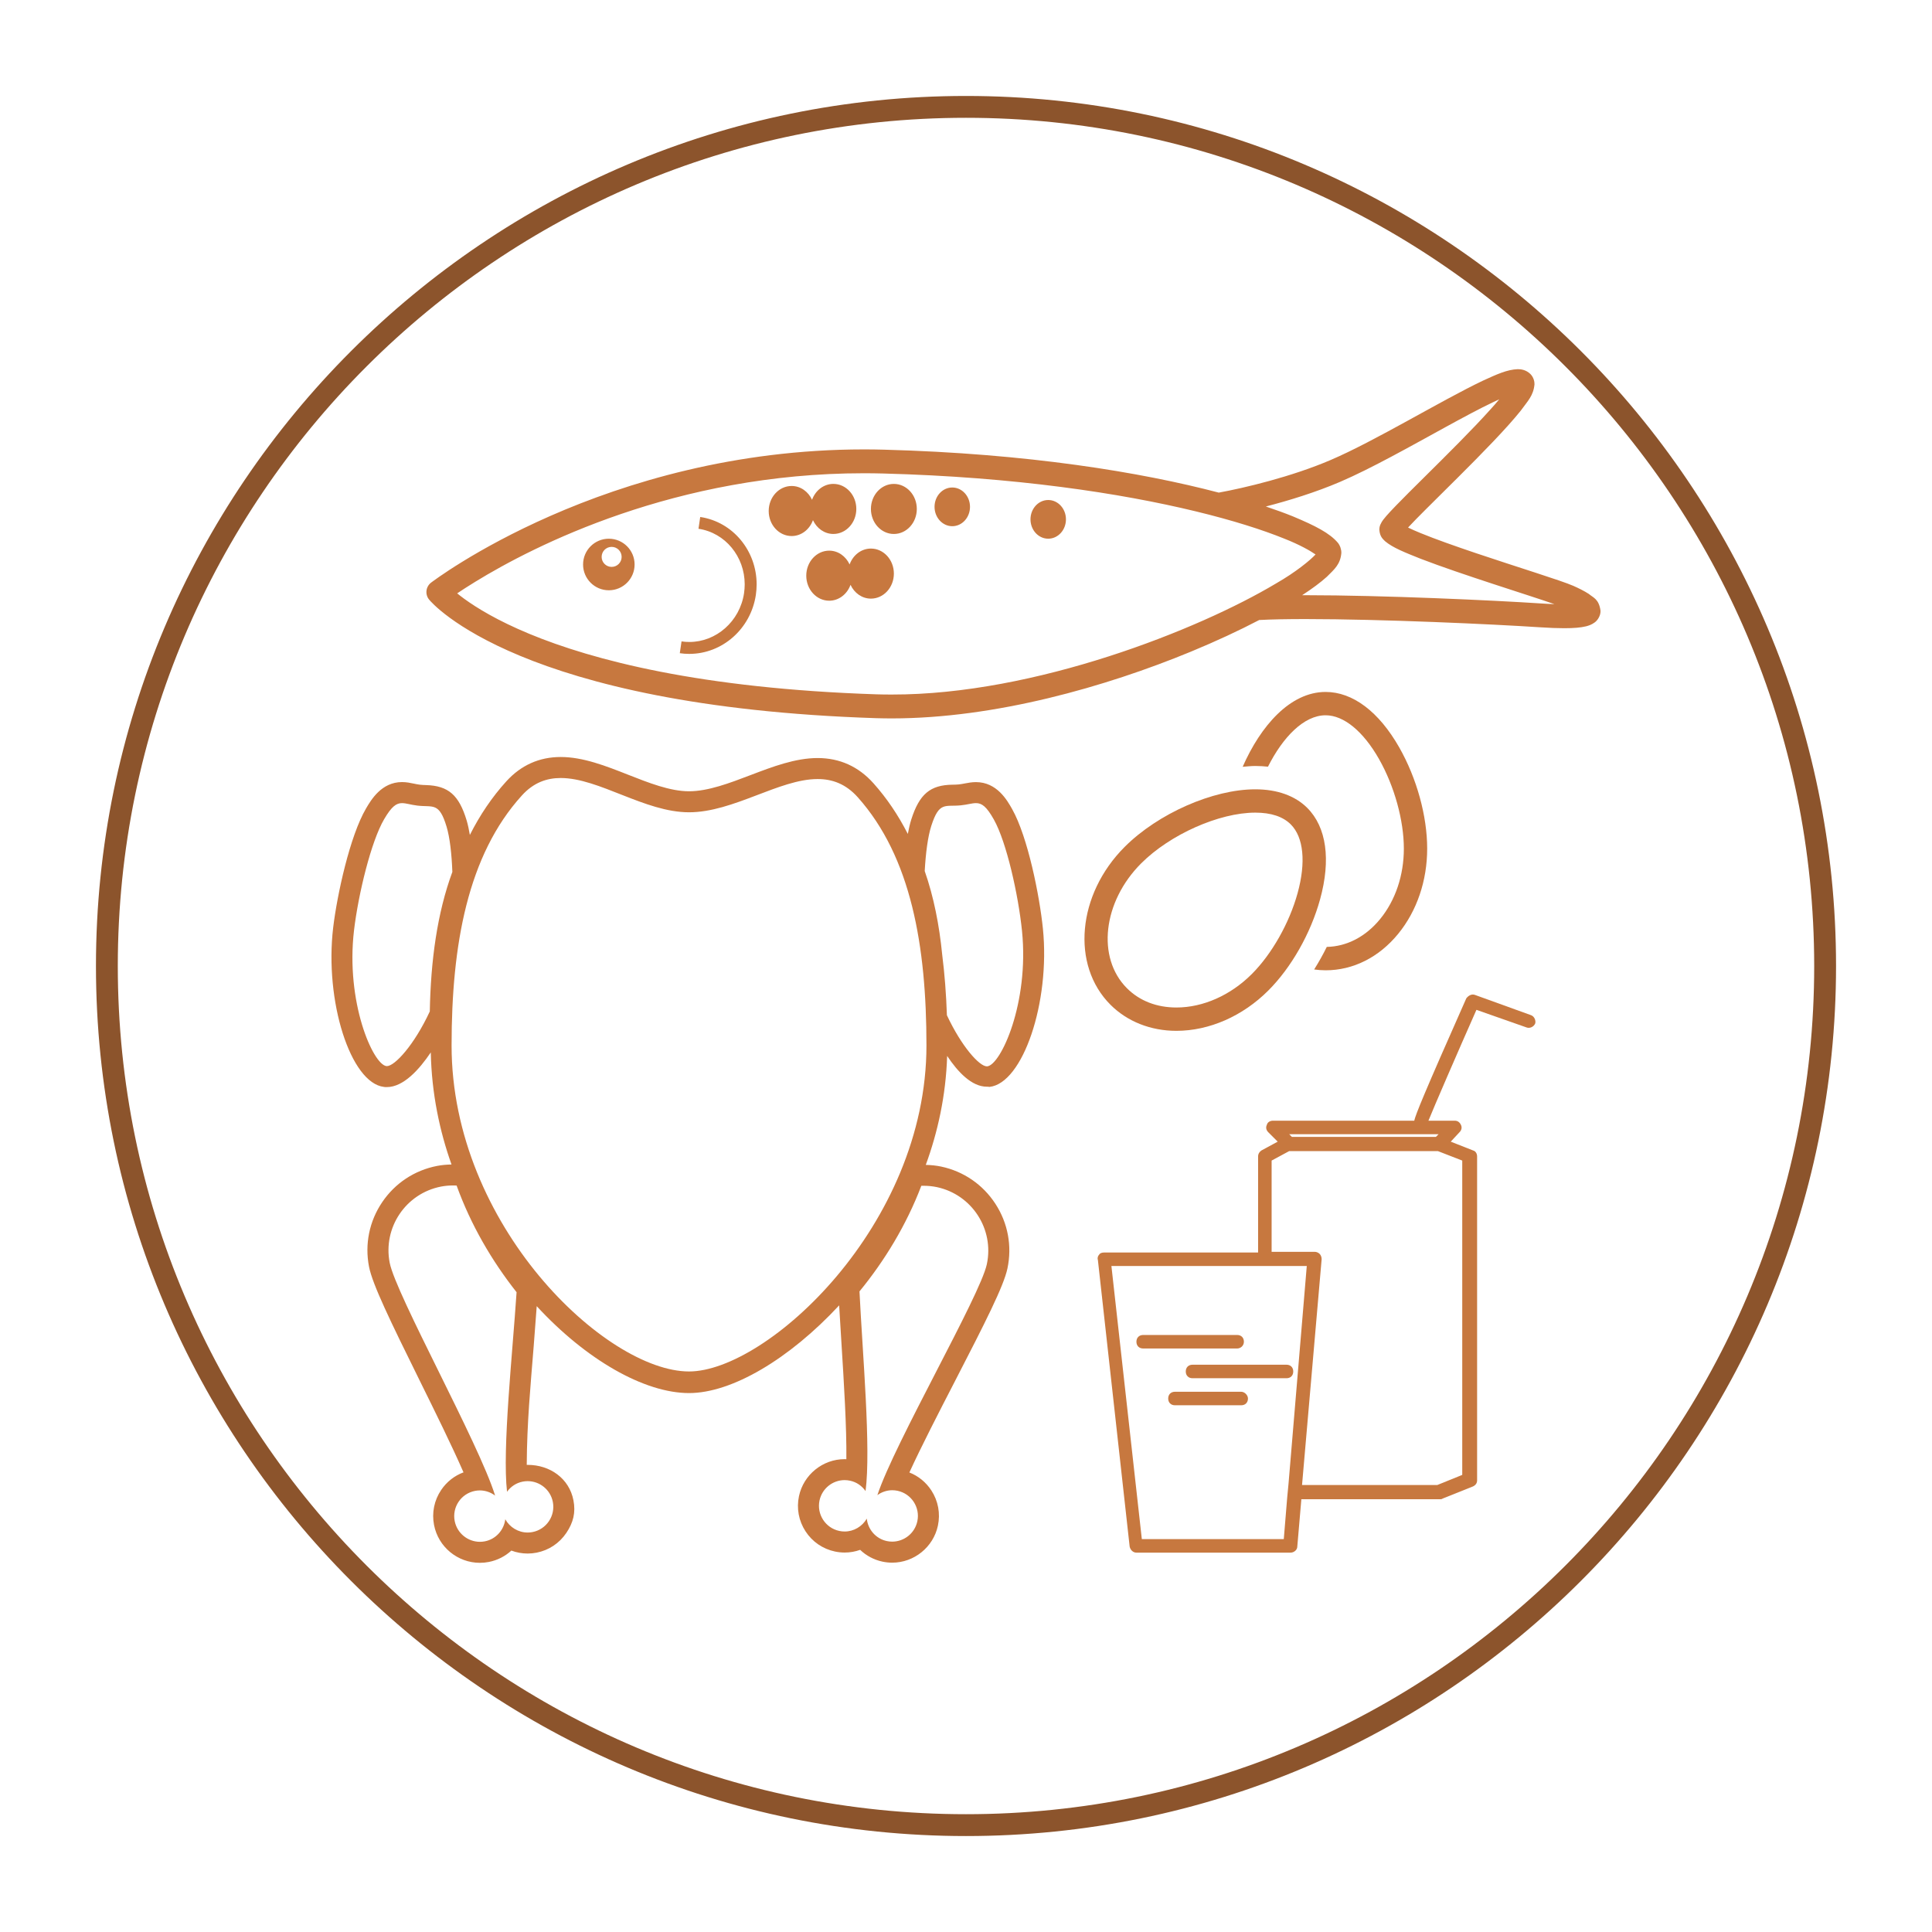 <?xml version="1.0" encoding="utf-8"?>
<!-- Generator: Adobe Illustrator 17.0.0, SVG Export Plug-In . SVG Version: 6.00 Build 0)  -->
<!DOCTYPE svg PUBLIC "-//W3C//DTD SVG 1.1//EN" "http://www.w3.org/Graphics/SVG/1.1/DTD/svg11.dtd">
<svg version="1.1" id="Layer_1" xmlns="http://www.w3.org/2000/svg" xmlns:xlink="http://www.w3.org/1999/xlink" x="0px" y="0px"
	 width="500px" height="500px" viewBox="0 0 500 500" enable-background="new 0 0 500 500" xml:space="preserve">
<rect x="-513.02" y="336.745" fill="#8C542C" width="112.248" height="18.708"/>
<rect x="-513.02" y="224.497" fill="#8C542C" width="149.665" height="18.708"/>
<rect x="-513.02" y="280.621" fill="#8C542C" width="187.081" height="18.708"/>
<path fill="#C7783F" d="M-550.436,430.285V18.708h205.789v93.54h93.54v149.664h18.708V93.54L-325.94,0h-243.205v448.994h266.081
	l-18.708-18.708L-550.436,430.285L-550.436,430.285z M-325.94,26.191l67.349,67.349h-67.349V26.191z"/>
<path fill="#C7783F" d="M-206.872,280.621h-69.763l-49.308,49.308v69.732l49.308,49.308h69.763l49.308-49.308v-69.732
	L-206.872,280.621z M-176.272,391.917l-38.351,38.351h-54.261l-38.351-38.351V337.68l38.351-38.351h54.261l38.351,38.351V391.917z"
	/>
<rect x="-513.02" y="168.373" fill="#8C542C" width="224.497" height="18.708"/>
<rect x="-251.107" y="318.037" fill="#8C542C" width="18.708" height="18.708"/>
<rect x="-251.107" y="355.453" fill="#8C542C" width="18.708" height="56.124"/>
<g>
	<g>
		<g>
			<path fill="#C7783F" d="M411.186,153.708c-1.216-0.784-2.62-1.475-4.009-2.092c-3.179-1.392-14.381-4.814-25.207-8.462
				c-5.367-1.812-10.564-3.645-14.323-5.191c-1.268-0.518-2.379-1.009-3.243-1.432c1.12-1.207,2.75-2.882,4.589-4.706
				c4.935-4.935,11.758-11.573,17.378-17.483c2.824-2.963,5.336-5.731,7.215-8.082c1.83-2.546,3.25-3.824,3.54-6.799
				c0.019-0.704-0.228-1.839-1.068-2.676c-1.123-1.077-2.389-1.244-3.256-1.244c-2.747,0.096-5.367,1.302-9.052,2.987
				c-10.706,5.098-27.957,15.637-39.351,20.507c-10.129,4.351-22.393,7.258-28.985,8.453c-20.053-5.271-49.374-10.122-86.707-11.116
				c-1.731-0.049-3.45-0.068-5.151-0.068c-67.036,0.031-111.701,34.277-111.988,34.475c-0.66,0.503-1.096,1.262-1.191,2.089
				c-0.096,0.833,0.145,1.67,0.682,2.311c0.682,0.861,23.467,27.679,115.658,30.682c1.367,0.04,2.744,0.062,4.114,0.062
				c26.738-0.015,55.318-8.175,77.368-17.273c6.555-2.706,12.511-5.49,17.689-8.194c3.262-0.17,7.342-0.244,11.956-0.244
				c19.794,0,48.606,1.327,60.629,2.123c2.521,0.167,4.62,0.244,6.364,0.244c2.46-0.006,4.188-0.136,5.644-0.491
				c0.725-0.191,1.417-0.423,2.182-0.975c0.747-0.506,1.596-1.741,1.552-3.037C413.806,154.976,412.263,154.652,411.186,153.708z
				 M230.828,179.745c-1.312,0.006-2.623-0.015-3.922-0.052c-45.529-1.497-73.498-8.835-89.963-15.674
				c-8.231-3.416-13.591-6.709-16.85-9.089c-0.682-0.497-1.271-0.957-1.775-1.367c1.2-0.809,2.759-1.821,4.672-2.993
				c15.208-9.332,51.914-28.105,100.567-28.093c1.657,0,3.311,0.019,4.984,0.065c34.166,0.904,61.558,5.098,80.92,9.798
				c9.678,2.342,17.353,4.811,22.825,7.027c3.922,1.534,6.783,3.148,8.178,4.129c-1.355,1.463-5.083,4.561-10.249,7.515
				C310.268,162.938,267.849,179.804,230.828,179.745z M398.882,156.177c-12.19-0.812-40.986-2.139-61.037-2.139
				c-0.293,0-0.565,0.003-0.852,0.003c2.602-1.7,4.765-3.293,6.41-4.787c1.901-1.898,3.497-3.182,3.737-6.157
				c0.019-0.858-0.299-1.889-0.904-2.636c-2.133-2.497-5.749-4.361-11.632-6.823c-2.061-0.833-4.413-1.691-7.002-2.558
				c6.039-1.562,12.909-3.676,19.226-6.382c8.089-3.466,18.384-9.298,27.457-14.264c4.521-2.478,8.734-4.737,12.11-6.339
				c0.552-0.272,1.092-0.525,1.608-0.753c-0.685,0.836-1.463,1.734-2.302,2.642c-4.666,5.203-11.412,11.885-17.094,17.514
				c-2.845,2.815-5.419,5.376-7.367,7.391c-0.975,1.009-1.793,1.883-2.438,2.617c-0.651,0.818-1.059,1.142-1.583,2.305
				c-0.046,0.114-0.235,0.522-0.247,1.262c0.12,1.889,1.006,2.49,1.497,3.006c1.997,1.666,4.978,2.848,9.203,4.533
				c10.582,4.077,27.892,9.391,34.611,11.736C401.27,156.319,400.135,156.26,398.882,156.177z M181.219,133.793l-0.451,3.052
				c6.938,1.028,11.959,7.209,11.962,14.375c-0.006,0.756-0.059,1.525-0.17,2.299c-1.111,7.363-7.274,12.628-14.147,12.622
				c-0.673,0-1.352-0.046-2.031-0.148l-0.451,3.052c0.796,0.12,1.586,0.179,2.361,0.179h0.123
				c8.471-0.006,15.866-6.422,17.199-15.248c0.133-0.926,0.204-1.845,0.204-2.756C195.817,142.62,189.762,135.077,181.219,133.793z
				 M157.565,139.419c-3.682,0-6.666,2.984-6.666,6.675c0,3.679,2.984,6.669,6.666,6.669c3.685,0,6.669-2.987,6.669-6.669
				C164.237,142.407,161.249,139.419,157.565,139.419z M158.29,146.712c-1.429,0-2.586-1.16-2.586-2.589
				c0-1.432,1.157-2.592,2.586-2.592c1.432,0,2.589,1.157,2.589,2.592C160.882,145.551,159.722,146.712,158.29,146.712z
				 M215.676,138.188c3.277,0,5.938-2.898,5.938-6.478s-2.66-6.478-5.938-6.478c-2.512,0-4.648,1.707-5.518,4.111
				c-0.978-2.111-2.963-3.571-5.28-3.571c-3.277,0-5.938,2.898-5.938,6.478s2.66,6.478,5.938,6.478c2.509,0,4.648-1.707,5.515-4.111
				C211.374,136.728,213.361,138.188,215.676,138.188z M225.394,141.968c-2.509,0-4.648,1.707-5.515,4.111
				c-0.978-2.111-2.963-3.571-5.28-3.571c-3.277,0-5.938,2.898-5.938,6.478c0,3.577,2.66,6.478,5.938,6.478
				c2.509,0,4.648-1.707,5.515-4.111c0.978,2.111,2.966,3.571,5.28,3.571c3.277,0,5.941-2.898,5.941-6.478
				C231.335,144.866,228.671,141.968,225.394,141.968z M231.331,125.236c-3.277,0-5.938,2.898-5.938,6.478
				c0,3.577,2.66,6.478,5.938,6.478s5.938-2.898,5.938-6.478C237.269,128.133,234.609,125.236,231.331,125.236z M246.447,126.164
				c-2.534,0-4.589,2.241-4.589,5.006c0,2.765,2.058,5.009,4.589,5.009s4.589-2.24,4.589-5.009
				C251.036,128.405,248.978,126.164,246.447,126.164z M271.275,129.402c-2.531,0-4.586,2.241-4.586,5.003
				c0,2.768,2.055,5.009,4.586,5.009c2.537,0,4.592-2.241,4.592-5.009C275.867,131.642,273.811,129.402,271.275,129.402z"/>
		</g>
		<g>
			<path fill="#C7783F" d="M243.582,301.911c-1.286-0.272-2.629-0.405-3.991-0.438c3.058-8.352,5.201-17.828,5.53-28.2
				c2.746,4.13,6.334,7.965,10.276,7.965h0.275l0.378,0.054c8.661-0.878,15.781-21.906,13.857-40.945
				c-0.867-8.528-3.909-23.747-7.96-30.946c-1.28-2.273-3.939-6.989-9.366-6.989c-1.077,0-2.034,0.182-2.882,0.343
				c-0.536,0.103-1.044,0.198-1.588,0.256c-0.541,0.054-1.058,0.06-1.604,0.068c-5.774,0.079-8.564,2.43-10.665,8.99
				c-0.345,1.074-0.633,2.365-0.9,3.754c-2.49-4.88-5.434-9.238-8.879-13.098c-3.874-4.342-8.74-6.544-14.457-6.544
				c-5.785,0-11.682,2.248-17.385,4.423c-5.383,2.053-10.953,4.178-15.904,4.178c-4.899,0-10.439-2.186-15.8-4.298
				c-5.704-2.248-11.6-4.573-17.404-4.573c-5.543,0-10.276,2.118-14.071,6.294c-3.692,4.064-6.818,8.68-9.442,13.876
				c-0.237-1.376-0.503-2.659-0.826-3.733c-1.985-6.59-4.736-8.99-10.505-9.17c-0.546-0.016-1.063-0.033-1.604-0.098
				c-0.544-0.065-1.049-0.171-1.585-0.283c-0.889-0.185-1.895-0.397-3.039-0.397c-5.315,0-8.02,4.627-9.322,6.851
				c-4.173,7.125-7.479,22.311-8.496,30.818c-2.259,19.003,4.491,40.192,13.133,41.225l0.321,0.038l0.449,0.005
				c4.265,0,8.351-4.502,11.361-8.977c0.217,10.714,2.322,20.46,5.364,29.01c-1.272,0.024-2.531,0.136-3.743,0.37
				c-5.845,1.136-10.885,4.475-14.21,9.401c-3.325,4.926-4.529,10.85-3.396,16.681c0.889,4.575,5.546,14.142,13.068,29.374
				c4.021,8.137,8.409,17.026,11.385,23.845c-2.343,0.873-4.352,2.447-5.78,4.565c-1.808,2.675-2.46,5.897-1.846,9.064
				c1.104,5.671,6.095,9.787,11.864,9.787c0.772,0,1.55-0.073,2.311-0.223c2.237-0.435,4.238-1.476,5.837-2.944
				c1.327,0.5,2.751,0.764,4.208,0.764c0.769,0,1.541-0.073,2.3-0.223c3.167-0.614,5.907-2.428,7.715-5.108
				c1.802-2.675,2.458-5.279,1.843-8.447c-1.096-5.671-6.081-9.17-11.848-9.17c-0.082,0-0.16,0-0.239,0
				c0.057-10.874,0.968-20.327,1.794-30.641c0.285-3.553,0.557-7.259,0.788-10.431c12.783,13.876,27.86,22.491,39.419,22.491
				c11.111,0,25.976-8.833,38.851-22.697c0.171,3.088,0.378,6.345,0.595,9.79c0.647,10.322,1.357,21.645,1.27,30.027
				c-0.15-0.008-0.299-0.019-0.451-0.019c-5.663,0-10.63,4.021-11.812,9.572c-0.671,3.159-0.071,6.386,1.686,9.094
				c1.759,2.713,4.472,4.573,7.631,5.241c0.818,0.171,1.661,0.264,2.504,0.264c1.381,0,2.735-0.242,4.01-0.696
				c1.569,1.498,3.55,2.572,5.777,3.05c0.835,0.174,1.68,0.266,2.52,0.266c5.674,0,10.646-4.029,11.826-9.58
				c0.671-3.156,0.073-6.389-1.683-9.096c-1.392-2.14-3.371-3.752-5.701-4.665c3.094-6.758,7.636-15.567,11.793-23.625
				c7.791-15.104,12.617-24.592,13.582-29.157c1.237-5.807,0.136-11.75-3.102-16.736
				C254.377,306.571,249.394,303.145,243.582,301.911z M239.316,225.421c0.258-4.668,0.81-8.909,1.705-11.693
				c2.044-6.381,3.567-4.896,7.642-5.309c1.68-0.169,2.871-0.571,3.917-0.571c1.493,0,2.7,0.81,4.627,4.241
				c3.287,5.84,6.34,19.519,7.289,28.847c1.887,18.652-5.5,34.676-8.993,35.032c-0.035,0.003-0.068,0.005-0.103,0.005
				c-1.949,0-6.56-5.146-10.341-13.231c-0.19-5.524-0.593-10.717-1.21-15.594C243.09,239.405,241.649,232.109,239.316,225.421z
				 M100.128,275.908c-0.044,0-0.084,0-0.122-0.005c-3.485-0.416-10.592-16.567-8.381-35.181c1.112-9.311,4.401-22.934,7.791-28.716
				c1.955-3.341,3.167-4.157,4.627-4.157c1.066,0,2.265,0.435,3.98,0.639c4.064,0.484,5.614-0.973,7.547,5.44
				c0.845,2.8,1.324,7.049,1.501,11.723c-3.931,10.66-5.592,22.926-5.84,36.108C107.223,270.405,102.177,275.908,100.128,275.908z
				 M136.559,383.319c3.118,0,5.899,2.207,6.516,5.38c0.699,3.599-1.653,7.098-5.26,7.797c-0.424,0.082-0.848,0.122-1.261,0.122
				c-2.42,0-4.624-1.346-5.785-3.431c-0.351,2.773-2.406,5.149-5.296,5.712c-0.427,0.082-0.854,0.122-1.272,0.122
				c-3.124,0-5.91-2.213-6.527-5.386c-0.701-3.602,1.653-7.093,5.26-7.794c0.419-0.082,0.835-0.12,1.245-0.12
				c1.457,0,2.833,0.495,3.956,1.335c-4.192-13.541-25.691-52.05-27.286-60.266c-1.77-9.107,4.178-17.935,13.291-19.704
				c1.055-0.201,2.104-0.291,3.143-0.291c0.296,0,0.593,0.005,0.886,0.022c3.697,10.244,9.181,19.582,15.52,27.605
				c-1.068,16.105-3.719,40.537-2.471,51.642c0.949-1.31,2.352-2.292,4.07-2.621C135.708,383.357,136.138,383.319,136.559,383.319z
				 M178.32,354.934c-21.485,0-61.451-37.772-61.451-84.363c0-25.992,4.138-49.236,18.198-64.71
				c3.001-3.306,6.394-4.513,10.045-4.513c9.904,0,21.757,8.871,33.205,8.871c11.486,0,23.358-8.599,33.286-8.602
				c3.795,0,7.305,1.256,10.401,4.728c13.805,15.474,17.761,38.509,17.761,64.227C239.77,317.165,198.443,354.934,178.32,354.934z
				 M255.397,327.164c-1.737,8.183-23.905,46.311-28.333,59.776c1.106-0.805,2.444-1.27,3.863-1.27c0.446,0,0.9,0.049,1.357,0.144
				c3.591,0.764,5.886,4.295,5.122,7.887c-0.663,3.124-3.431,5.274-6.508,5.274c-0.457,0-0.919-0.049-1.384-0.147
				c-2.882-0.617-4.891-3.026-5.193-5.804c-1.183,2.031-3.355,3.33-5.728,3.33c-0.454,0-0.916-0.049-1.378-0.147
				c-3.591-0.758-5.886-4.298-5.125-7.887c0.666-3.124,3.425-5.269,6.495-5.269c0.459,0,0.927,0.049,1.395,0.15
				c1.715,0.359,3.102,1.365,4.024,2.691c1.441-11.078-0.786-35.559-1.571-51.678c6.481-7.908,12.128-17.154,16.002-27.327
				c0.198-0.005,0.397-0.008,0.595-0.008c1.131,0,2.275,0.106,3.428,0.348C251.531,309.159,257.327,318.089,255.397,327.164z"/>
		</g>
		<g>
			<path fill="#C7783F" d="M362.144,193.469c-5.271-9.282-12.046-14.394-19.078-14.394c-9.189,0-16.827,8.809-21.464,19.372
				c1.1-0.095,2.21-0.211,3.272-0.211c1.125,0,2.212,0.073,3.28,0.181c3.827-7.603,9.274-13.304,14.914-13.304
				c4.696,0,9.737,4.133,13.828,11.339c3.96,6.976,6.42,15.853,6.42,23.168c0,6.911-2.177,13.384-6.133,18.224
				c-3.738,4.574-8.635,7.116-13.815,7.213c-0.986,2.016-2.091,3.963-3.265,5.841c0.974,0.132,1.961,0.214,2.964,0.214
				c7.138,0,13.812-3.356,18.79-9.448c4.834-5.916,7.498-13.745,7.496-22.044C369.354,211.195,366.658,201.419,362.144,193.469z"/>
			<path fill="#C7783F" d="M338.323,209.089c-3.15-3.151-7.801-4.816-13.449-4.816c-10.958,0-25.175,6.265-33.808,14.898
				c-12.279,12.279-13.929,30.605-3.68,40.854c4.354,4.355,10.417,6.754,17.073,6.754c8.484,0,17.152-3.803,23.781-10.434
				c5.957-5.956,10.964-14.774,13.394-23.587C344.472,222.467,343.296,214.062,338.323,209.089z M335.815,231.153
				c-2.133,7.733-6.671,15.751-11.842,20.923c-5.506,5.507-12.618,8.665-19.513,8.665c-5.116,0-9.543-1.723-12.805-4.985
				c-7.896-7.895-6.243-22.393,3.68-32.318c7.484-7.484,20.183-13.129,29.539-13.129c4.07,0,7.159,1.026,9.181,3.048
				C337.376,216.678,338.017,223.164,335.815,231.153z"/>
		</g>
		<g>
			<path fill="#C7783F" d="M396.272,262.743l-14.52-5.248c-0.875-0.35-1.749,0.175-2.274,0.875
				c-11.021,24.842-13.121,30.09-13.471,31.665h-36.563c-0.7,0-1.4,0.35-1.574,1.05c-0.35,0.7-0.175,1.4,0.35,1.924l2.449,2.449
				l-4.199,2.274c-0.525,0.35-0.875,0.875-0.875,1.574v24.842h-39.887c-0.525,0-1.05,0.175-1.225,0.525
				c-0.35,0.35-0.525,0.875-0.35,1.4l8.222,74.175c0.175,0.875,0.875,1.574,1.749,1.574h39.887c0.875,0,1.749-0.7,1.749-1.574
				l1.05-12.246h35.863c0.175,0,0.525,0,0.7-0.175l7.872-3.149c0.7-0.35,1.05-0.875,1.05-1.574v-83.797c0-0.7-0.35-1.4-1.05-1.574
				l-5.773-2.274l2.274-2.449c0.525-0.525,0.7-1.225,0.35-1.924s-0.875-1.05-1.574-1.05l0,0h-6.823
				c1.4-3.499,7.697-18.019,12.421-28.691l12.946,4.548c0.875,0.35,1.924-0.175,2.274-1.05
				C397.496,264.142,397.147,263.093,396.272,262.743z M332.243,398.323h-36.738l-7.872-70.677h37.788h3.499h9.272l-4.723,56.331
				l-0.35,3.674L332.243,398.323z M378.428,300.355v81.348l-6.473,2.624h-34.988l5.073-58.431c0-0.525-0.175-1.05-0.525-1.4
				s-0.875-0.525-1.225-0.525h-11.196v-23.617l4.548-2.449h38.487L378.428,300.355z M372.305,293.533l-0.7,0.7h-37.263l-0.7-0.7
				H372.305z"/>
			<path fill="#C7783F" d="M321.921,347.24c0-1.05-0.7-1.749-1.749-1.749h-24.317c-1.05,0-1.749,0.7-1.749,1.749
				s0.7,1.749,1.749,1.749h24.317C321.047,348.989,321.921,348.289,321.921,347.24z"/>
			<path fill="#C7783F" d="M334.692,354.937c0-1.05-0.7-1.749-1.749-1.749h-4.024h-3.499h-16.794c-1.05,0-1.749,0.7-1.749,1.749
				s0.7,1.749,1.749,1.749h16.794h3.499h4.024C333.992,356.687,334.692,355.987,334.692,354.937z"/>
			<path fill="#C7783F" d="M321.222,360.185h-17.144c-1.05,0-1.749,0.7-1.749,1.749c0,1.05,0.7,1.749,1.749,1.749h17.144
				c1.05,0,1.749-0.7,1.749-1.749C322.971,361.06,322.096,360.185,321.222,360.185z"/>
		</g>
	</g>
	<g>
		<path fill="#8C542C" d="M250.001,475.167C125.843,475.167,24.834,374.158,24.834,250c0-124.157,101.01-225.166,225.167-225.166
			c124.157,0,225.166,101.009,225.166,225.166C475.166,374.158,374.157,475.167,250.001,475.167z M250.001,30.486
			C128.96,30.486,30.486,128.959,30.486,250c0,121.041,98.474,219.514,219.514,219.514c121.04,0,219.513-98.473,219.513-219.514
			C469.514,128.959,371.04,30.486,250.001,30.486z"/>
	</g>
</g>
</svg>
